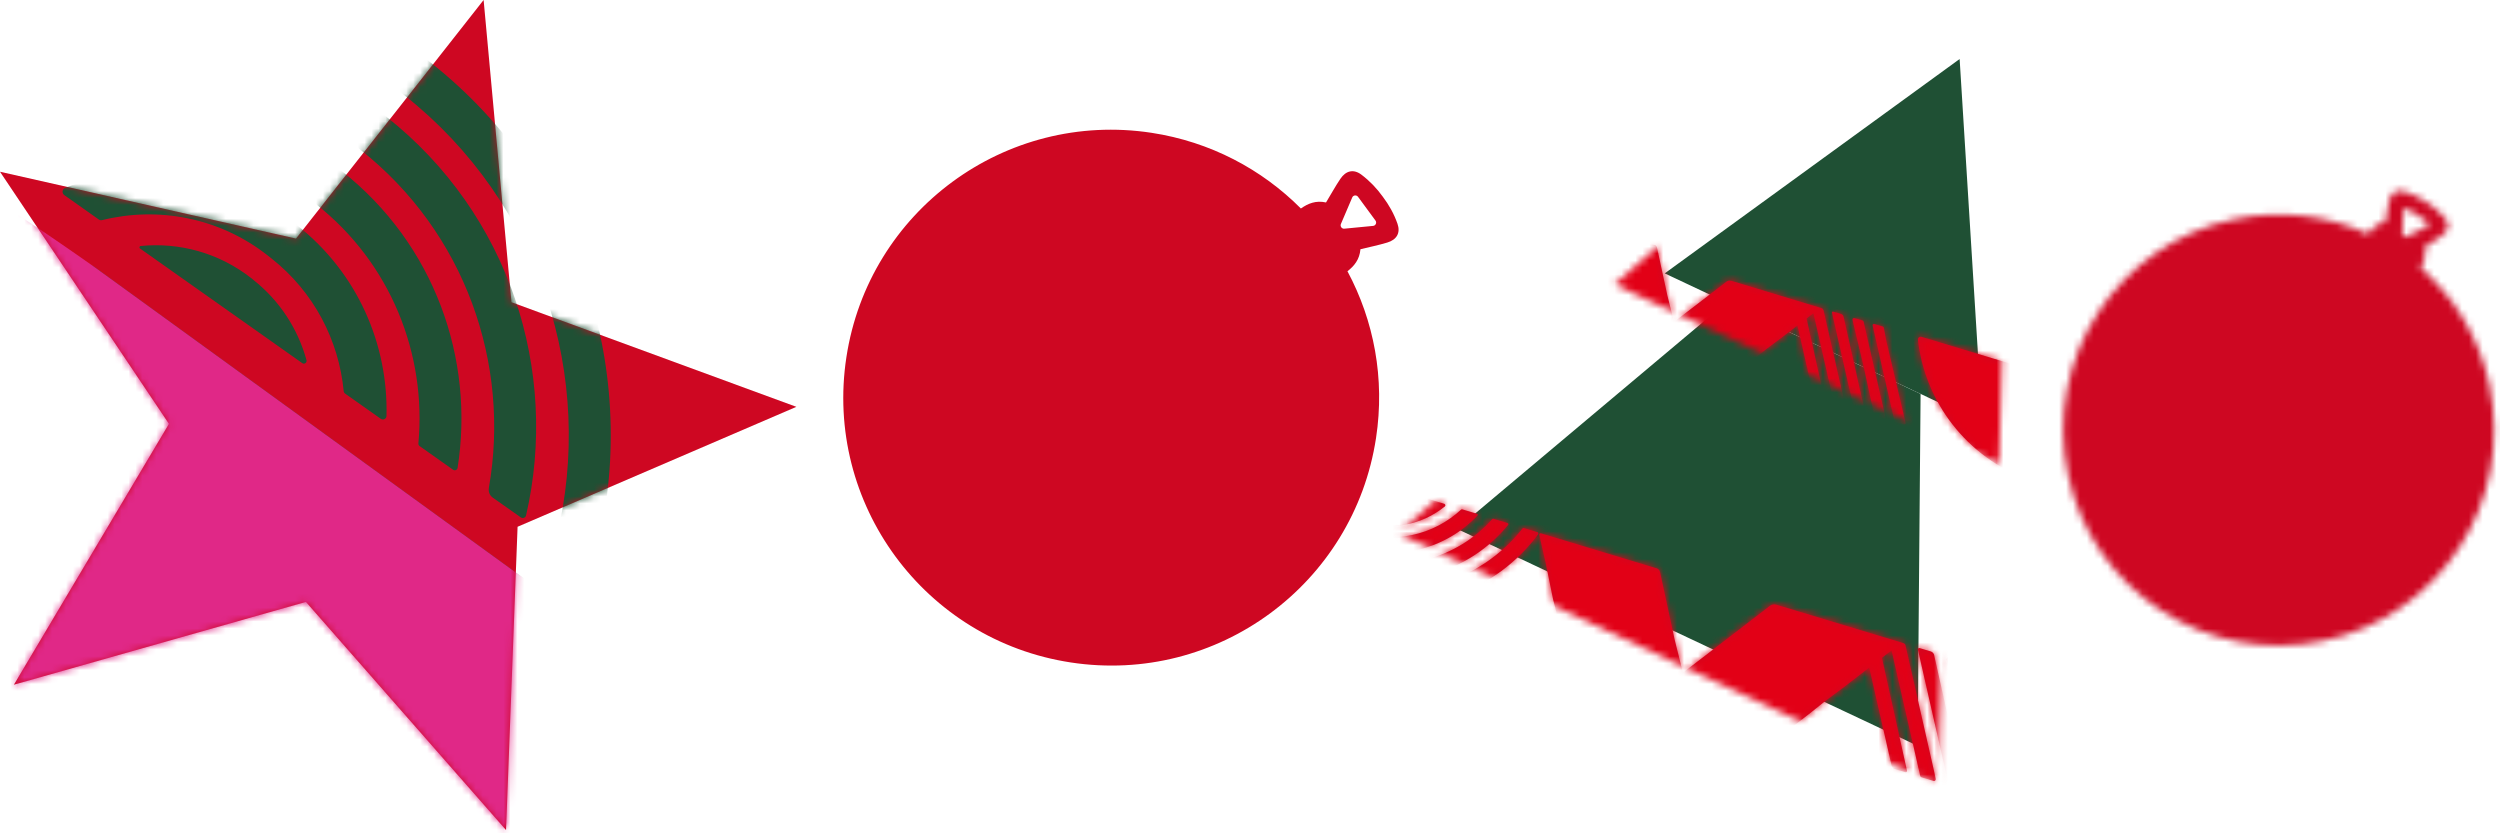 <svg fill="none" height="120" viewBox="0 0 360 120" width="360" xmlns="http://www.w3.org/2000/svg" xmlns:xlink="http://www.w3.org/1999/xlink"><mask id="a" height="120" maskUnits="userSpaceOnUse" width="115" x="0" y="0"><path d="m0 24.731 42.624 9.628 27.015-34.359 4.009 43.52 41.028 15.065-40.146 17.27-1.661 43.675-28.819-32.854-42.053 11.925 22.331-37.564z" fill="#fff"/></mask><mask id="b" height="48" maskUnits="userSpaceOnUse" width="79" x="201" y="66"><path d="m252.225 77.618c-6.851-.973-13.715-1.622-20.527-2.958-2.4-.467-4.749-1.09-7.007-2.037-3.282-1.375-7.045-2.751-10.172-4.749-.584-.376-1.155-.765-1.713-1.168l-11.471 10.082 77.737 36.344.856-31.543c-9.304-.597-18.529-2.491-27.716-3.97z" fill="#fff"/></mask><mask id="c" height="61" maskUnits="userSpaceOnUse" width="145" x="174" y="62"><path d="m221.509 76.918c-6.021 8.149-16.596 12.119-26.807 9.667l-2.933-.882-.376-.143c-10.121-3.646-16.609-12.924-17.141-22.954 0-.117.117-.208.221-.169l1.855.558c.143.039.247.169.26.311.778 8.836 6.604 16.894 15.557 20.125l.558.195c9.823 3.542 20.476.195 26.535-7.526.052-.065.13-.091.195-.065l1.959.597c.13.039.169.182.104.285zm-27.43 1.557.337.117c6.656 2.4 13.832.454 18.347-4.36.078-.078.039-.221-.065-.246l-2.153-.649s-.104 0-.143.039c-3.932 3.672-9.771 5.06-15.22 3.101l-.338-.117c-4.917-1.765-8.33-5.852-9.459-10.549 0-.052-.052-.091-.104-.117l-2.141-.649c-.116-.039-.22.065-.207.169.999 5.878 5.099 11.094 11.146 13.261zm1.336-3.542.221.078c4.385 1.583 9.057.636 12.417-2.076.143-.117.091-.337-.078-.389l-2.205-.662s-.13 0-.182.026c-2.634 1.648-6.008 2.128-9.174.973l-.22-.078c-2.803-1.012-4.918-3.075-6.047-5.58-.026-.052-.065-.091-.117-.104l-2.27-.688c-.156-.039-.299.091-.247.247 1.155 3.698 3.971 6.851 7.915 8.265zm1.337-3.529.116.039c2.128.765 4.373.636 6.281-.208.064-.026.051-.117 0-.143l-10.368-3.14c-.143-.039-.246.117-.169.234.974 1.427 2.388 2.582 4.153 3.218zm-4.01 10.614.441.156c8.85 3.179 18.413.26 23.979-6.579.078-.091.026-.246-.091-.285l-2.011-.61c-.065-.026-.143 0-.182.052-5.034 5.696-13.286 8.045-20.929 5.294l-.441-.156c-6.89-2.478-11.509-8.473-12.535-15.181-.025-.208-.168-.376-.376-.428l-1.79-.545c-.13-.039-.247.065-.234.195.792 7.954 6.086 15.181 14.169 18.101zm125.538 23.966-24.057-7.28c-.311-.091-.635.156-.597.48 1.155 10.29 8.045 19.567 18.53 23.343.376.143.804-.052.934-.428l5.553-15.415c.104-.285-.052-.61-.35-.7zm-31.05-6.371-.584-3.062c-.013-.104-.091-.182-.195-.208l-1.726-.519c-.194-.065-.389.117-.35.311l4.399 19.295c.026.091.091.168.181.194l1.726.519c.195.065.389-.116.337-.324l-3.814-16.219zm-8.694-5.255c-.065-.26-.259-.48-.519-.558l-1.596-.48c-.143-.039-.272.078-.246.221l4.437 19.463c.013.078.065.13.143.156l1.79.545c.156.052.299-.091.26-.234l-4.282-19.099zm4.035.999c-.026-.117-.116-.208-.233-.247l-1.583-.48c-.247-.078-.48.143-.428.402l2.167 9.044 2.192 10.095c.026.117.117.221.234.247l1.583.48c.247.078.48-.143.428-.39l-4.373-19.138zm-8.161-2.401c-.039-.169-.169-.298-.325-.35l-18.282-5.527c-.324-.104-.688-.039-.947.169l-12.301 9.459c-.104.078-.259.026-.285-.104l-1.116-4.476-2.115-9.771c-.052-.246-.234-.441-.48-.519l-16.674-5.047c-.143-.039-.272.078-.233.221l.934 4.1 1.025 5.048 1.258 4.995 1.181 5.177c.039.156.156.285.312.337l24.186 7.318 5.553 1.687c.312.091.636.039.896-.156l3.399-2.621 2.44-1.946 2.66-1.985 3.672-2.829 3.231 14.156c.052.208.207.39.415.442l1.544.467c.143.039.285-.078.246-.221l-3.607-16.258 1.389-1.064 4.126 18.088c.026.09.091.155.169.181l1.751.532c.182.052.364-.103.325-.298l-4.36-19.191z" fill="#fff"/></mask><mask id="d" height="37" maskUnits="userSpaceOnUse" width="57" x="232" y="30"><path d="m287.237 45.23c-6.384-1.466-12.275-4.425-18.386-6.734-.156 0-.312.026-.454.039-.468.039-.922.065-1.376.052-.233 0-.454-.039-.688-.052-2.504-.246-5.981-.778-8.434-1.323-.467-.104-.921-.221-1.362-.376-1.427-.493-3.348-1.466-4.295-1.894-1.194-.532-3.062-1.259-4.45-2.024-.455-.247-.883-.545-1.311-.869-.779-.441-1.518-.921-2.232-1.427l-11.756 10.329 55.367 25.886.584-21.254c-.403-.117-.792-.234-1.194-.363z" fill="#fff"/></mask><mask id="e" height="48" maskUnits="userSpaceOnUse" width="107" x="191" y="22"><path d="m224.865 33.19c-4.295 5.8-11.821 8.642-19.087 6.877l-2.089-.636-.272-.091c-7.215-2.595-11.834-9.2-12.21-16.349 0-.091.078-.143.155-.13l1.324.402c.104.026.169.117.182.221.545 6.293 4.71 12.041 11.081 14.338l.402.143c6.994 2.517 14.584.143 18.905-5.359.039-.039.091-.065.143-.039l1.388.415c.091.026.13.13.065.208zm-19.541 1.116.234.091c4.736 1.713 9.848.324 13.066-3.114.052-.052.026-.156-.052-.182l-1.531-.467s-.078 0-.104.026c-2.803 2.608-6.955 3.607-10.834 2.206l-.234-.091c-3.503-1.259-5.93-4.165-6.734-7.513 0-.039-.039-.065-.078-.078l-1.531-.467c-.078-.026-.156.039-.143.13.714 4.191 3.633 7.902 7.941 9.446zm.947-2.517.156.052c3.114 1.129 6.449.454 8.836-1.479.104-.078.065-.234-.065-.273l-1.57-.48s-.09 0-.129.013c-1.882 1.181-4.269 1.505-6.54.701l-.156-.052c-1.998-.714-3.503-2.193-4.308-3.97-.013-.039-.051-.065-.09-.078l-1.622-.493c-.104-.026-.208.065-.182.169.817 2.634 2.829 4.879 5.644 5.891zm.961-2.53.077.026c1.518.545 3.114.454 4.477-.156.039-.026.039-.091 0-.104l-7.383-2.232c-.104-.026-.182.078-.117.169.688 1.025 1.7 1.843 2.958 2.297zm-2.855 7.565.311.117c6.293 2.271 13.118.182 17.076-4.684.052-.065.026-.169-.065-.195l-1.44-.428s-.104 0-.13.039c-3.581 4.048-9.459 5.735-14.909 3.776l-.311-.117c-4.905-1.765-8.201-6.034-8.927-10.822-.026-.143-.13-.26-.273-.311l-1.271-.389c-.091-.026-.182.039-.169.13.571 5.67 4.334 10.822 10.095 12.885zm93.138 17.971-20.813-6.293c-.272-.078-.545.143-.519.415.999 8.901 6.955 16.933 16.025 20.19.324.117.688-.052.804-.376l4.801-13.339c.091-.247-.052-.532-.311-.61zm-25.834-5.437-.416-2.18c-.013-.065-.064-.13-.129-.156l-1.233-.376c-.143-.039-.272.078-.247.221l3.141 13.741c.013.065.064.117.129.143l1.233.376c.143.039.272-.078.247-.221l-2.712-11.548zm-6.203-3.75c-.039-.195-.181-.337-.376-.402l-1.129-.337c-.104-.026-.194.052-.168.156l3.166 13.858s.051.091.103.104l1.272.389c.104.026.208-.065.182-.169zm2.881.714c-.013-.078-.078-.156-.169-.182l-1.129-.337c-.181-.052-.35.104-.298.285l1.544 6.436 1.57 7.188c.013.091.078.156.169.182l1.129.337c.181.052.35-.104.298-.285l-3.114-13.637zm-5.813-1.7c-.026-.117-.117-.221-.234-.246l-13.014-3.945c-.234-.065-.48-.026-.675.117l-8.758 6.734c-.078.052 1.064-1.414 1.051-1.505l-.805-3.192-1.505-6.955c-.039-.169-.169-.311-.337-.363l-13.118-2.167c-.104-.026-.195.052-.169.156l.662 2.92.726 3.594.896 3.555.843 3.685c.026.117.117.208.221.246l17.231 5.216 3.958 1.194c.22.065.454.026.635-.117l2.427-1.869 1.738-1.388 1.895-1.414 2.621-2.011 2.297 10.082c.039.156.142.273.298.324l1.103.337c.104.026.195-.052.182-.156l-2.57-11.587.987-.766 2.945 12.885c.013.065.065.117.13.13l1.245.376c.13.039.26-.078.234-.208l-3.114-13.676z" fill="#fff"/></mask><mask id="f" height="66" maskUnits="userSpaceOnUse" width="63" x="297" y="27"><path d="m348.568 38.589c.532-.856.844-1.765.519-2.919.909-.623 1.791-1.181 2.634-1.817.909-.688 1.077-1.596.351-2.452-.792-.934-1.7-1.7-2.699-2.323-.986-.649-2.05-1.168-3.218-1.518-1.09-.311-1.843.208-2.102 1.31-.247 1.025-.389 2.063-.584 3.14-1.194.169-1.907.843-2.478 1.674-5.826-2.66-12.522-3.542-19.269-2.115-16.764 3.542-27.482 20.008-23.927 36.773 3.543 16.764 20.008 27.482 36.773 23.927 16.764-3.542 27.482-20.008 23.926-36.773-1.44-6.825-5.034-12.651-9.913-16.92zm-2.634-4.866c.039-.882.104-2.452.143-3.348.013-.298.35-.467.597-.311l2.867 1.869c.26.169.234.545-.039.675l-3.01 1.479c-.259.13-.571-.065-.558-.363z" fill="#fff"/></mask><path d="m194.023 39.069c.986-.766 1.751-1.687 1.881-3.179 1.324-.324 2.608-.584 3.854-.96 1.362-.402 1.946-1.388 1.479-2.712-.506-1.44-1.233-2.725-2.115-3.893-.856-1.194-1.868-2.258-3.088-3.179-1.129-.843-2.232-.571-3.023.61-.727 1.077-1.35 2.232-2.064 3.4-1.466-.324-2.582.143-3.62.869-5.618-5.644-13.027-9.602-21.5-10.899-21.059-3.218-40.743 11.25-43.948 32.322-3.218 21.059 11.25 40.743 32.322 43.948 21.059 3.218 40.743-11.25 43.948-32.322 1.31-8.577-.312-16.92-4.126-24.031zm-.935-6.812c.429-1.012 1.194-2.816 1.635-3.828.143-.337.61-.389.831-.091l2.517 3.425c.221.298.026.727-.337.765l-4.153.402c-.363.039-.635-.337-.493-.675z" fill="#ce0722"/><path d="m.001 24.731 42.624 9.628 27.015-34.359 4.009 43.52 41.028 15.065-40.146 17.27-1.661 43.675-28.819-32.854-42.053 11.925 22.331-37.564z" fill="#ce0722"/><g mask="url(#a)"><path d="m74.702 140.461c22.266-15.337 52.201-16.284 75.57-1.324l6.539 4.749.831.675c22.097 17.854 30.129 46.764 22.59 72.468-.091.311-.467.428-.714.247l-4.152-3.011c-.311-.233-.454-.623-.363-.999 5.865-22.902-1.596-48.191-21.163-63.995l-1.22-.986c-21.461-17.335-51.032-18.049-73.026-3.828-.169.117-.389.104-.558-.013l-4.36-3.166c-.273-.194-.273-.623 0-.817zm70.016 19.606-.727-.584c-14.532-11.743-34.19-13.002-49.748-4.749-.26.143-.285.506-.052.688l4.801 3.477c.117.078.273.104.402.039 13.079-5.865 28.909-4.36 40.795 5.242l.726.584c10.731 8.667 15.675 21.864 14.351 34.657-.013.143.052.286.169.377l4.788 3.477c.246.182.61.039.662-.259 2.672-15.649-2.959-32.27-16.155-42.949zm-6.475 7.759-.48-.389c-9.563-7.734-22.097-9.368-32.893-5.424-.441.169-.519.766-.142 1.051l4.93 3.568c.143.104.312.13.48.091 8.058-1.894 16.882-.194 23.81 5.411l.48.389c6.112 4.944 9.563 11.964 10.186 19.23 0 .156.091.285.208.376l5.073 3.685c.338.247.818.013.831-.402.389-10.29-3.893-20.644-12.509-27.599zm-6.462 7.759-.246-.194c-4.645-3.763-10.367-5.333-15.895-4.853-.182.013-.247.259-.104.363l23.148 16.778c.312.22.714-.065.623-.429-1.168-4.437-3.698-8.563-7.526-11.652zm19.399-23.278-.973-.778c-19.308-15.597-45.817-16.453-65.799-4.01-.285.182-.298.584-.026.779l4.503 3.257c.143.104.35.117.506.026 17.62-10.004 40.327-8.849 57.014 4.632l.973.779c15.039 12.145 21.306 31.18 17.958 48.969-.104.545.104 1.09.558 1.414l3.996 2.894c.286.207.675.052.766-.273 5.035-20.708-1.817-43.442-19.463-57.702zm-292.844-168.006 53.758 38.965c.714.519 1.726.143 1.92-.701 6.202-26.872-2.842-56.145-25.73-74.648-.831-.675-2.05-.545-2.725.285l-27.495 34.035c-.519.636-.389 1.583.272 2.063zm72.027 42.65-1.22 8.2c-.039.272.078.532.285.688l3.854 2.79c.441.324 1.077.052 1.142-.506l6.008-52.317c.026-.26-.078-.519-.298-.662l-3.854-2.803c-.454-.324-1.077-.039-1.142.506l-4.775 44.091zm17.102 20.709c-.091.714.221 1.427.804 1.843l3.555 2.582c.311.234.753.039.804-.35l6.059-52.784c.026-.195-.065-.389-.221-.506l-4.009-2.907c-.337-.247-.804-.039-.856.376l-6.15 51.733zm-9.2-5.982c-.039.324.104.636.363.83l3.529 2.556c.558.402 1.337.052 1.414-.636l2.569-24.614 3.413-27.274c.039-.324-.104-.649-.363-.83l-3.542-2.569c-.558-.402-1.337-.052-1.414.623zm18.282 13.027c-.052.454.143.908.519 1.168l40.834 29.597c.727.532 1.674.675 2.53.389l39.121-13.261c.324-.117.662.156.623.506l-1.142 12.223-3.322 26.405c-.078.662.207 1.311.752 1.713l37.24 27.002c.311.22.753.039.791-.351l1.285-11.107 1.881-13.572 1.259-13.637 1.622-14.027c.052-.441-.143-.869-.493-1.116l-54.03-39.173-12.405-8.992c-.688-.493-1.57-.636-2.374-.363l-10.835 3.672-7.824 2.803-8.408 2.699-11.691 3.958 4.412-38.395c.065-.571-.182-1.142-.649-1.479l-3.464-2.504c-.324-.234-.778-.039-.818.363l-5.346 44.013-4.412 1.492 5.631-49.047c.026-.234-.078-.48-.273-.623l-3.918-2.842c-.415-.298-.999-.039-1.051.467l-6.034 52.058z" fill="#1f5034"/><path d="m-21.043 5.866c22.084-15.61 51.993-16.92 75.556-2.245l6.605 4.671.83.662c22.318 17.582 30.7 46.387 23.473 72.183-.091.311-.454.441-.714.246l-4.191-2.958c-.324-.221-.467-.623-.376-.999 5.592-22.967-2.193-48.165-21.942-63.736l-1.22-.96c-21.669-17.076-51.24-17.426-73.065-2.932-.169.117-.389.117-.558 0l-4.399-3.114c-.285-.195-.285-.623 0-.817zm70.249 18.75-.74-.584c-14.675-11.574-34.346-12.586-49.8-4.139-.26.143-.285.519-.039.688l4.853 3.426c.117.078.273.091.402.039 13.001-6.021 28.857-4.71 40.86 4.749l.74.584c10.835 8.538 15.947 21.669 14.766 34.476-.013.143.052.285.169.376l4.827 3.413c.247.182.61.026.649-.273 2.478-15.687-3.348-32.231-16.686-42.741zm-6.371 7.837-.493-.389c-9.654-7.617-22.214-9.096-32.958-5.022-.441.169-.506.779-.13 1.051l4.97 3.516c.143.104.324.13.48.091 8.045-1.998 16.881-.402 23.875 5.112l.493.389c6.176 4.866 9.719 11.847 10.419 19.113.013.156.091.285.221.376l5.125 3.62c.337.234.818 0 .818-.402.26-10.303-4.152-20.592-12.846-27.443zm-6.371 7.824-.246-.195c-4.697-3.698-10.432-5.203-15.96-4.658-.182.013-.246.26-.091.363l23.356 16.505c.311.221.714-.078.61-.441-1.22-4.425-3.802-8.512-7.669-11.561zm19.113-23.499-.986-.778c-19.502-15.363-46.024-15.882-65.838-3.205-.285.182-.285.597-.013.778l4.541 3.205c.156.104.35.117.506.026 17.491-10.212 40.224-9.342 57.066 3.932l.986.779c15.181 11.963 21.695 30.921 18.555 48.749-.091.545.117 1.09.571 1.401l4.035 2.842c.285.195.675.052.753-.285 4.788-20.774-2.349-43.416-20.177-57.455zm-294.88-164.413 54.224 38.304c.714.506 1.726.13 1.908-.727 5.878-26.937-3.53-56.106-26.639-74.323-.843-.662-2.063-.519-2.725.324l-27.08 34.359c-.506.649-.376 1.583.299 2.063zm72.546 41.755-1.129 8.214c-.039.273.078.532.298.688l3.88 2.751c.454.324 1.077.039 1.129-.519l5.372-52.382c.026-.259-.091-.506-.299-.661l-3.892-2.751c-.455-.324-1.077-.026-1.129.519zm17.361 20.515c-.078.714.246 1.414.83 1.83l3.595 2.53c.311.221.752.026.791-.363l5.424-52.849c.026-.195-.065-.389-.221-.493l-4.035-2.855c-.338-.233-.805-.026-.857.39l-5.514 51.811zm-9.278-5.865c-.038.324.104.636.377.817l3.555 2.517c.558.402 1.336.039 1.401-.649l2.258-24.641 3.075-27.313c.039-.324-.104-.636-.376-.83l-3.568-2.518c-.558-.389-1.337-.039-1.402.636l-5.333 51.993zm18.439 12.794c-.052.454.155.895.532 1.168l41.184 29.091c.74.519 1.687.649 2.543.35l38.965-13.741c.324-.117.662.143.623.493l-.999 12.236-2.997 26.444c-.065.662.221 1.31.766 1.7l37.564 26.535c.311.221.753.026.791-.363l1.155-11.12 1.726-13.598 1.103-13.65 1.453-14.052c.039-.441-.143-.856-.506-1.116l-54.497-38.511-12.521-8.849c-.688-.493-1.583-.61-2.374-.324l-10.783 3.802-7.798 2.894-8.37 2.803-11.639 4.1 3.945-38.447c.065-.571-.195-1.142-.675-1.479l-3.49-2.465c-.324-.234-.779-.026-.818.363l-4.813 44.078-4.386 1.544 5.034-49.112c.026-.234-.078-.48-.285-.61l-3.958-2.79c-.415-.298-.999-.026-1.051.48l-5.384 52.123z" fill="#1f5034"/><path d="m-43.452 54.705c-.052.454.143.908.519 1.168l40.834 29.597c.727.532 1.674.675 2.53.389l-.947 15.182c.324-.117 24.498-2.128 24.459-1.778l11.081-1.103.688 13.56c-.078.661.208 1.31.753 1.712l37.24 27.002c.311.221.752.039.791-.35l1.284-11.107 1.881-13.572 1.259-13.638 1.622-14.026c.052-.441-.143-.869-.493-1.116l-54.03-39.173-12.405-8.992c-.688-.493-14.403-10.134-15.207-9.874l1.998 13.183-7.824 2.803-8.408 2.699-11.691 3.958 4.412-38.394c.065-.571-.182-1.142-.649-1.479l-3.464-2.504c-.324-.234-.779-.039-.818.363l-5.346 44.013-4.412 1.492 5.631-49.047c.026-.234-.078-.48-.273-.623l-3.919-2.842c-.415-.298-.999-.039-1.051.467l-6.034 52.058z" fill="#e02887"/></g><path d="m276.137 107.397-66.344-31.245 38.797-32.594 27.975 13.17z" fill="#1f5034"/><g mask="url(#b)"><path d="m221.51 76.918c-6.021 8.149-16.596 12.119-26.808 9.667l-2.932-.882-.376-.143c-10.121-3.646-16.609-12.924-17.141-22.954 0-.117.117-.208.221-.169l1.855.558c.143.039.247.169.26.311.778 8.836 6.604 16.894 15.557 20.125l.558.195c9.823 3.542 20.476.195 26.535-7.526.052-.065.13-.091.195-.065l1.959.597c.13.039.169.182.104.285zm-27.43 1.557.337.117c6.656 2.4 13.832.454 18.347-4.36.078-.078.039-.221-.065-.246l-2.153-.649s-.104 0-.143.039c-3.932 3.672-9.771 5.06-15.22 3.101l-.338-.117c-4.917-1.765-8.33-5.852-9.459-10.549 0-.052-.052-.091-.104-.117l-2.141-.649c-.116-.039-.22.065-.207.169.999 5.878 5.099 11.094 11.146 13.261zm1.336-3.542.221.078c4.385 1.583 9.057.636 12.417-2.076.143-.117.091-.337-.078-.389l-2.205-.662s-.13 0-.182.026c-2.634 1.648-6.008 2.128-9.174.973l-.22-.078c-2.803-1.012-4.918-3.075-6.047-5.58-.026-.052-.065-.091-.117-.104l-2.27-.688c-.156-.039-.299.091-.247.247 1.155 3.698 3.971 6.851 7.915 8.265zm1.337-3.529.116.039c2.128.765 4.373.636 6.281-.208.064-.026.051-.117 0-.143l-10.368-3.14c-.143-.039-.246.117-.169.234.974 1.427 2.388 2.582 4.153 3.218zm-4.01 10.614.441.156c8.85 3.179 18.413.26 23.979-6.579.078-.091.026-.246-.091-.285l-2.011-.61c-.065-.026-.143 0-.182.052-5.034 5.696-13.287 8.045-20.929 5.294l-.441-.156c-6.89-2.478-11.509-8.473-12.535-15.181-.025-.208-.168-.376-.376-.428l-1.79-.545c-.13-.039-.247.065-.234.195.791 7.954 6.086 15.181 14.169 18.101zm125.538 23.966-24.057-7.28c-.311-.091-.635.156-.597.48 1.155 10.29 8.045 19.567 18.529 23.343.377.143.805-.052.935-.428l5.553-15.415c.104-.285-.052-.61-.35-.7zm-31.05-6.371-.584-3.062c-.013-.104-.091-.182-.195-.208l-1.726-.519c-.194-.065-.389.117-.35.311l4.399 19.295c.026.091.091.168.181.194l1.726.519c.195.065.389-.116.337-.324l-3.814-16.219zm-8.694-5.255c-.065-.26-.259-.48-.519-.558l-1.596-.48c-.143-.039-.272.078-.247.221l4.438 19.463c.013.078.065.13.143.156l1.79.545c.156.052.299-.091.26-.234l-4.282-19.099zm4.035.999c-.026-.117-.116-.208-.233-.247l-1.583-.48c-.247-.078-.48.143-.428.402l2.167 9.044 2.192 10.095c.026.117.117.221.234.247l1.583.48c.246.078.48-.143.428-.39l-4.373-19.138zm-8.161-2.401c-.039-.169-.169-.298-.325-.35l-18.282-5.527c-.324-.104-.688-.039-.947.169l-12.301 9.459c-.104.078-.259.026-.285-.104l-1.116-4.476-2.115-9.771c-.052-.246-.234-.441-.48-.519l-16.674-5.047c-.143-.039-.272.078-.233.221l.934 4.1 1.025 5.048 1.258 4.995 1.181 5.177c.039.156.156.285.312.337l24.186 7.318 5.553 1.687c.312.091.636.039.896-.156l3.399-2.621 2.44-1.946 2.66-1.985 3.672-2.829 3.231 14.156c.052.208.207.39.415.442l1.544.467c.143.039.285-.078.246-.221l-3.607-16.258 1.389-1.064 4.126 18.088c.026.09.091.155.169.181l1.751.532c.182.052.364-.103.325-.298l-4.36-19.191z" fill="#ce0722"/><g mask="url(#c)"><path d="m348.407 80.926-198.332-122.779-57.377 92.684 198.332 122.779z" fill="#e20016"/></g></g><path d="m285.444 60.906-45.725-21.539 42.468-30.869z" fill="#1f5034"/><g mask="url(#d)"><path d="m224.864 33.19c-4.295 5.8-11.82 8.642-19.087 6.877l-2.089-.636-.272-.091c-7.215-2.595-11.834-9.2-12.21-16.349 0-.091.078-.143.156-.13l1.323.402c.104.026.169.117.182.221.545 6.293 4.71 12.041 11.081 14.338l.402.143c6.994 2.517 14.584.143 18.905-5.359.039-.039.091-.065.143-.039l1.388.415c.091.026.13.13.065.208zm-19.541 1.116.234.091c4.736 1.713 9.848.324 13.066-3.114.052-.052.026-.156-.052-.182l-1.531-.467s-.078 0-.104.026c-2.803 2.608-6.955 3.607-10.834 2.206l-.234-.091c-3.503-1.259-5.93-4.165-6.734-7.513 0-.039-.039-.065-.078-.078l-1.531-.467c-.078-.026-.156.039-.143.13.714 4.191 3.633 7.902 7.941 9.446zm.947-2.517.156.052c3.114 1.129 6.449.454 8.836-1.479.104-.078.065-.234-.065-.273l-1.57-.48s-.09 0-.129.013c-1.882 1.181-4.269 1.505-6.54.701l-.156-.052c-1.998-.714-3.503-2.193-4.308-3.97-.013-.039-.051-.065-.09-.078l-1.622-.493c-.104-.026-.208.065-.182.169.817 2.634 2.829 4.879 5.644 5.891zm.961-2.53.077.026c1.519.545 3.114.454 4.477-.156.039-.026.039-.091 0-.104l-7.383-2.232c-.104-.026-.182.078-.117.169.688 1.025 1.7 1.843 2.958 2.297zm-2.855 7.565.311.117c6.293 2.271 13.119.182 17.076-4.684.052-.065.026-.169-.065-.195l-1.44-.428s-.104 0-.13.039c-3.581 4.048-9.459 5.735-14.909 3.776l-.311-.117c-4.905-1.765-8.201-6.034-8.927-10.822-.026-.143-.13-.26-.273-.311l-1.271-.389c-.091-.026-.182.039-.169.13.571 5.67 4.334 10.822 10.095 12.885zm93.138 17.971-20.813-6.293c-.272-.078-.545.143-.519.415.999 8.901 6.955 16.933 16.025 20.19.324.117.688-.052.804-.376l4.801-13.339c.091-.247-.052-.532-.311-.61zm-25.834-5.437-.416-2.18c-.013-.065-.064-.13-.129-.156l-1.233-.376c-.143-.039-.272.078-.246.221l3.14 13.741c.013.065.064.117.129.143l1.233.376c.143.039.272-.078.247-.221l-2.712-11.548zm-6.203-3.75c-.039-.195-.181-.337-.376-.402l-1.129-.337c-.104-.026-.194.052-.168.156l3.166 13.858s.051.091.103.104l1.272.389c.104.026.208-.065.182-.169zm2.881.714c-.013-.078-.078-.156-.169-.182l-1.129-.337c-.181-.052-.35.104-.298.285l1.544 6.436 1.57 7.188c.013.091.078.156.169.182l1.129.337c.181.052.35-.104.298-.285l-3.114-13.637zm-5.813-1.7c-.026-.117-.117-.221-.234-.246l-13.014-3.945c-.234-.065-.48-.026-.675.117l-8.758 6.734c-.078.052 1.064-1.414 1.051-1.505l-.805-3.192-1.505-6.955c-.039-.169-.168-.311-.337-.363l-13.118-2.167c-.104-.026-.195.052-.169.156l.662 2.92.726 3.594.896 3.555.843 3.685c.026.117.117.208.221.246l17.231 5.216 3.958 1.194c.22.065.454.026.635-.117l2.427-1.869 1.738-1.388 1.895-1.414 2.621-2.011 2.297 10.082c.039.156.142.273.298.324l1.103.337c.104.026.195-.052.182-.156l-2.569-11.587.986-.766 2.945 12.885c.013.065.065.117.13.13l1.245.376c.13.039.26-.078.234-.208l-3.114-13.676z" fill="#ce0722"/><g mask="url(#e)"><path d="m381.065 57.793-172.505-106.791-44.018 71.105 172.505 106.79z" fill="#e20016"/></g></g><g mask="url(#f)"><path d="m335.194 95.318c-8.915 1.881-18.036.182-25.679-4.788s-12.885-12.625-14.779-21.539c-1.894-8.914-.182-18.036 4.788-25.678 4.97-7.643 12.625-12.885 21.539-14.779 6.475-1.375 13.067-.856 19.178 1.479.143-.104.298-.208.454-.285.091-.519.195-1.038.325-1.57.454-1.933 1.79-3.322 3.568-3.698.778-.169 1.596-.13 2.426.117 1.402.415 2.764 1.051 4.049 1.894 1.297.818 2.426 1.804 3.373 2.933.883 1.051 1.298 2.323 1.168 3.581-.143 1.285-.856 2.478-1.998 3.348-.428.324-.87.636-1.311.934-.013.169-.039.324-.078.493 4.71 4.671 7.915 10.549 9.304 17.115 1.881 8.914.181 18.036-4.788 25.678-4.97 7.643-12.625 12.885-21.539 14.779z" fill="#ce0722"/></g></svg>